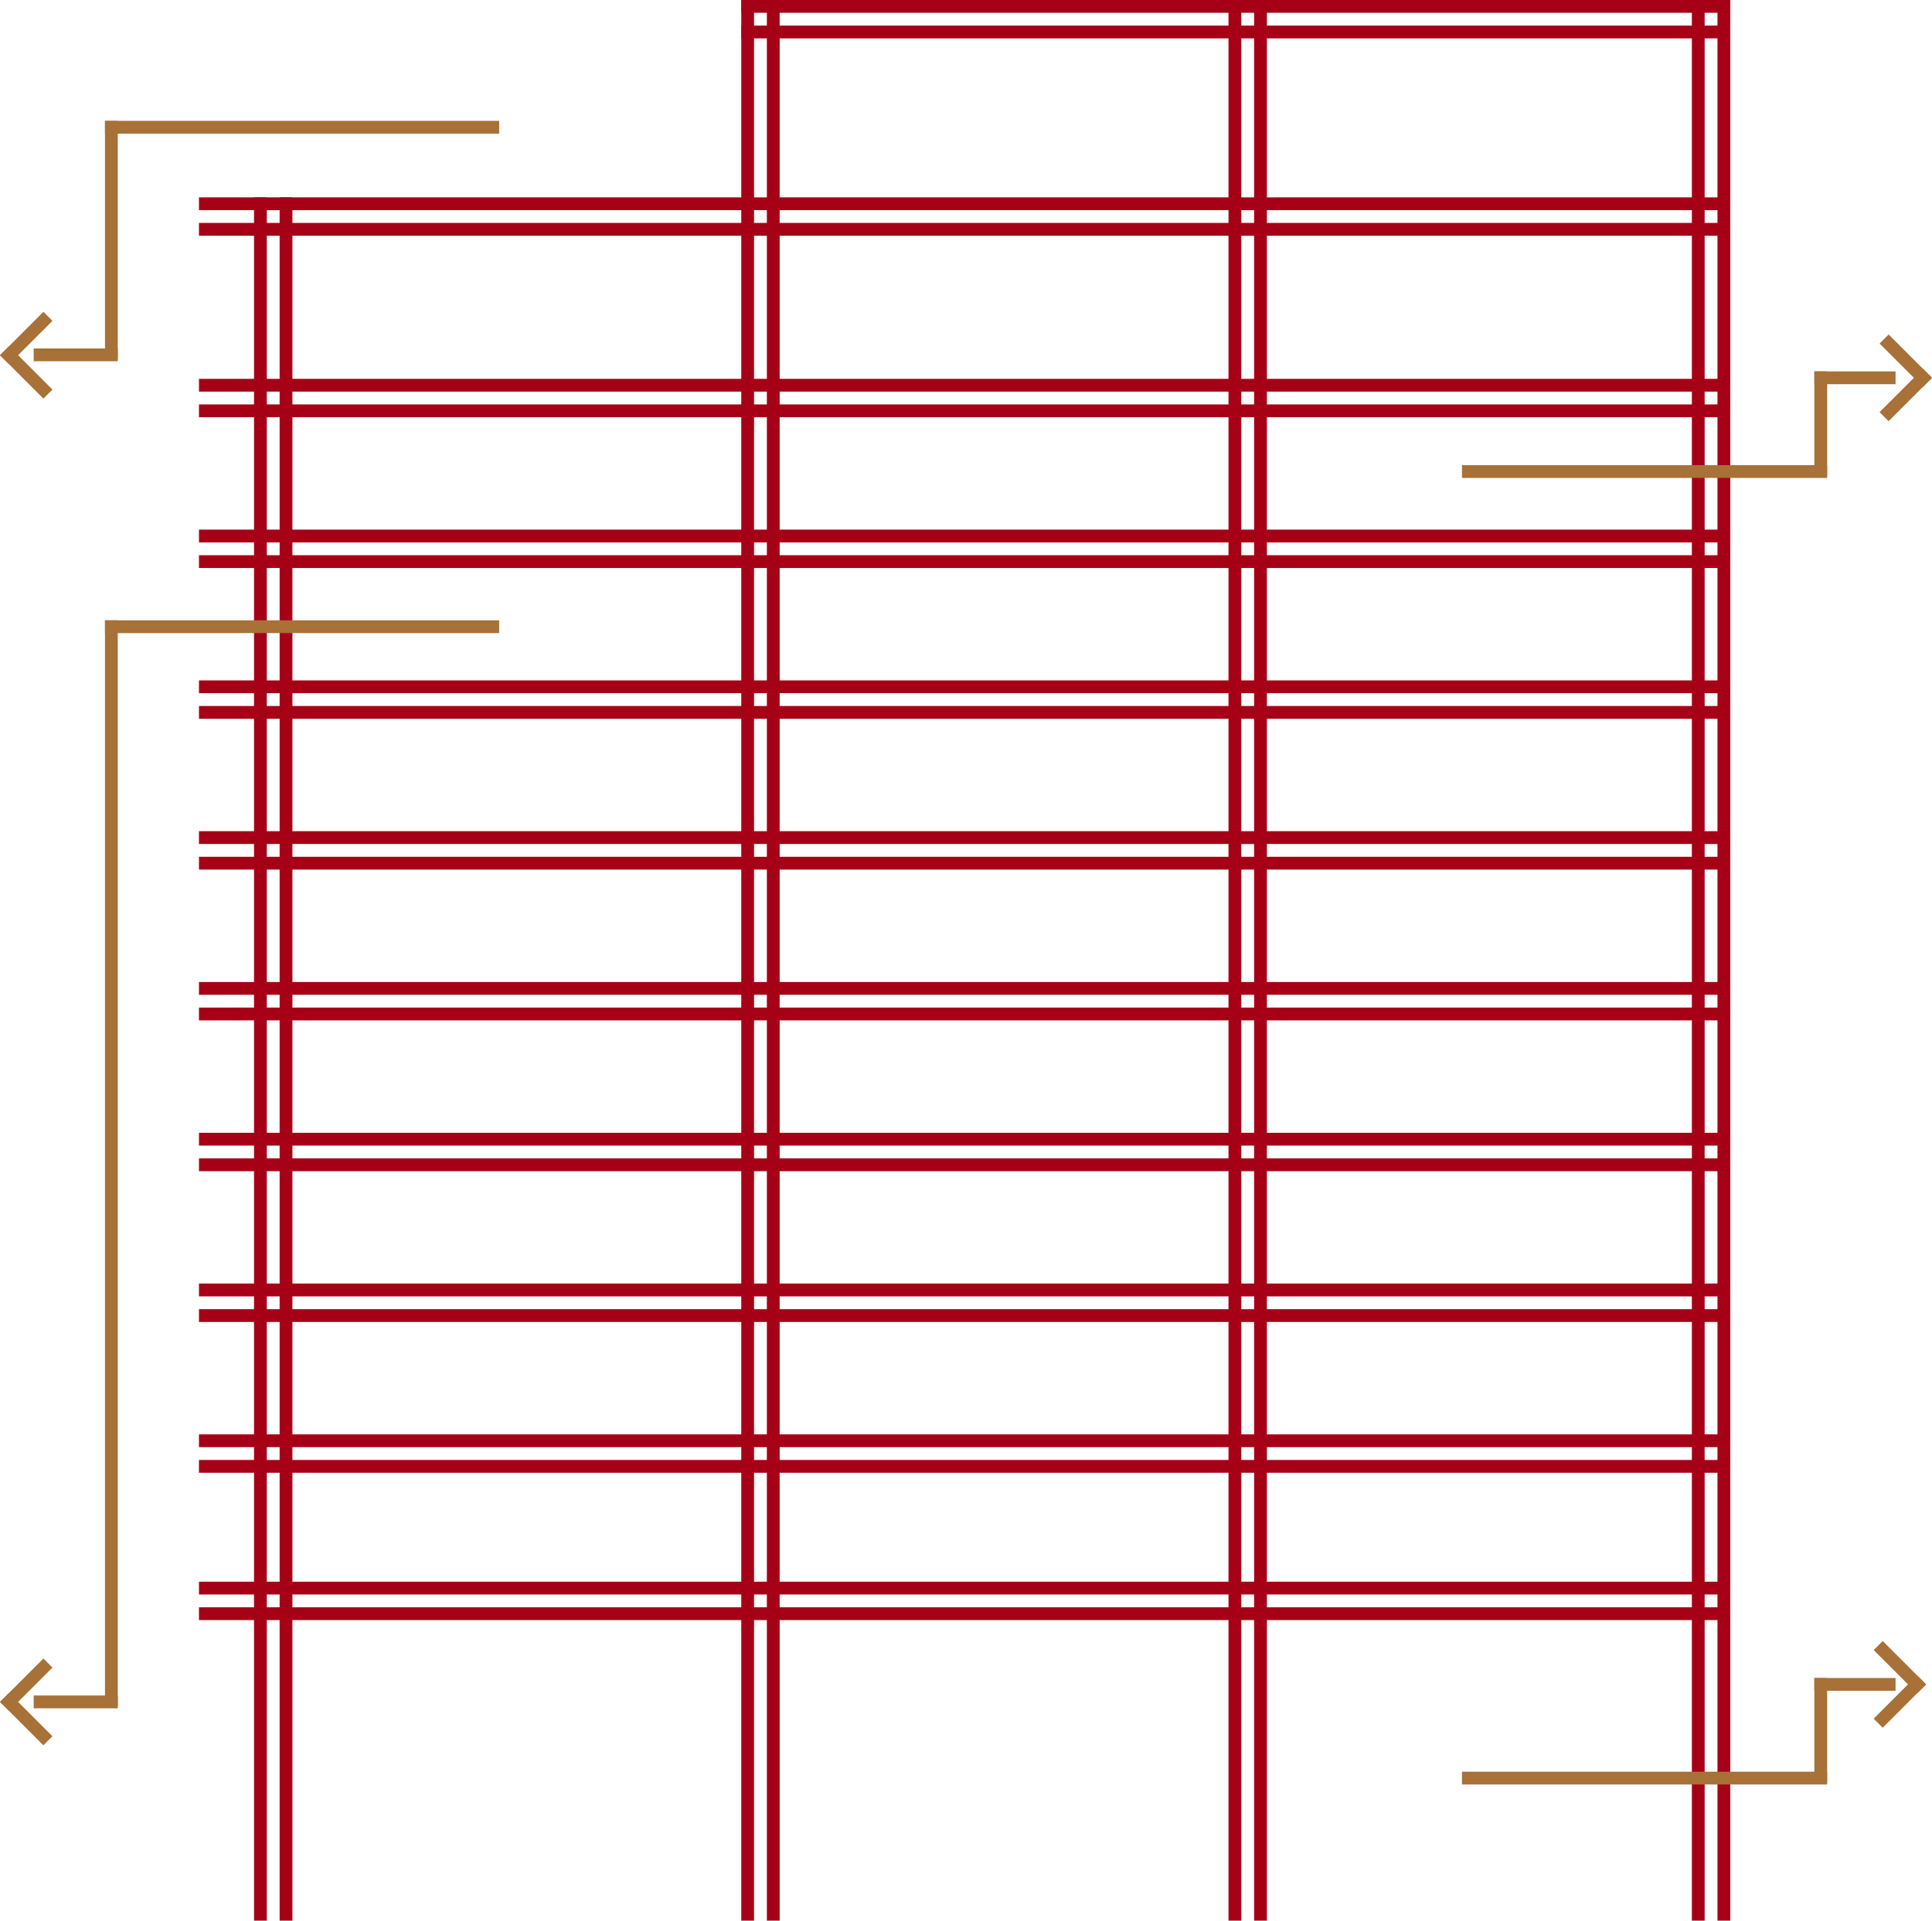 <svg xmlns="http://www.w3.org/2000/svg" viewBox="0 0 606 602.5"><defs><style>.cls-1{fill:#a77138;}.cls-2{fill:#a60017;}</style></defs><g id="Layer_2" data-name="Layer 2"><g id="Layer_1-2" data-name="Layer 1"><rect class="cls-1" x="6.22" y="107.19" width="4.01" height="19.25" transform="translate(-80.19 40.03) rotate(-45)"/><rect class="cls-1" x="-1.4" y="104.04" width="19.25" height="4.01" transform="translate(-72.58 36.87) rotate(-45)"/><rect class="cls-1" x="6.22" y="529.64" width="4.01" height="19.25" transform="translate(-378.91 163.76) rotate(-45)"/><rect class="cls-1" x="-1.4" y="526.49" width="19.25" height="4.01" transform="translate(-371.29 160.61) rotate(-45)"/><rect class="cls-1" x="595.77" y="103.51" width="4.01" height="19.25" transform="translate(95.1 455.84) rotate(-45)"/><rect class="cls-1" x="588.15" y="121.9" width="19.25" height="4.01" transform="translate(87.47 458.98) rotate(-45)"/><rect class="cls-1" x="593.92" y="513.37" width="4.01" height="19.25" transform="translate(-195.27 574.57) rotate(-45)"/><rect class="cls-1" x="586.3" y="531.76" width="19.25" height="4.01" transform="translate(-202.89 577.71) rotate(-45)"/><rect class="cls-2" x="62.41" y="69.93" width="480.31" height="4.01"/><rect class="cls-2" x="62.41" y="61.91" width="480.31" height="4.01"/><rect class="cls-2" x="62.41" y="118.84" width="480.31" height="4.01"/><rect class="cls-2" x="62.41" y="126.87" width="480.31" height="4.01"/><rect class="cls-2" x="62.41" y="166.14" width="480.31" height="4.01"/><rect class="cls-2" x="62.41" y="174.17" width="480.31" height="4.01"/><rect class="cls-2" x="232.51" width="310.22" height="4.01"/><rect class="cls-2" x="232.51" y="8.03" width="310.22" height="4.01"/><rect class="cls-2" x="62.41" y="213.44" width="480.31" height="4.01"/><rect class="cls-2" x="62.41" y="221.47" width="480.31" height="4.01"/><rect class="cls-2" x="62.41" y="260.74" width="480.31" height="4.01"/><rect class="cls-2" x="62.41" y="268.77" width="480.31" height="4.01"/><rect class="cls-2" x="62.41" y="402.65" width="480.31" height="4.01"/><rect class="cls-2" x="62.41" y="410.68" width="480.31" height="4.01"/><rect class="cls-2" x="62.41" y="308.05" width="480.31" height="4.01"/><rect class="cls-2" x="62.41" y="316.07" width="480.31" height="4.01"/><rect class="cls-2" x="62.41" y="449.95" width="480.31" height="4.01"/><rect class="cls-2" x="62.41" y="457.98" width="480.31" height="4.01"/><rect class="cls-2" x="62.41" y="355.35" width="480.31" height="4.01"/><rect class="cls-2" x="62.41" y="363.38" width="480.31" height="4.01"/><rect class="cls-2" x="79.68" y="61.91" width="4.01" height="540.59"/><rect class="cls-2" x="87.71" y="61.91" width="4.01" height="540.59"/><rect class="cls-2" x="232.51" width="4.01" height="602.5"/><rect class="cls-2" x="240.54" width="4.01" height="602.5"/><rect class="cls-2" x="385.34" width="4.01" height="602.5"/><rect class="cls-2" x="393.37" width="4.01" height="602.5"/><rect class="cls-2" x="530.68" width="4.01" height="602.5"/><rect class="cls-2" x="538.71" width="4.01" height="602.5"/><rect class="cls-2" x="62.41" y="496.17" width="480.31" height="4.01"/><rect class="cls-2" x="62.41" y="504.2" width="480.31" height="4.01"/><rect class="cls-1" x="458.57" y="145.91" width="114.54" height="4.01"/><rect class="cls-1" x="10.57" y="109.31" width="26.37" height="4.01"/><rect class="cls-1" x="10.57" y="531.87" width="26.37" height="4.01"/><rect class="cls-1" x="458.57" y="555.77" width="114.54" height="4.01"/><rect class="cls-1" x="569.1" y="116.51" width="25.47" height="4.01"/><rect class="cls-1" x="32.93" y="37.91" width="123.64" height="4.01"/><rect class="cls-1" x="32.93" y="194.59" width="123.64" height="4.01"/><rect class="cls-1" x="569.1" y="526.38" width="25.47" height="4.01"/><rect class="cls-1" x="569.1" y="116.51" width="4.01" height="32.72"/><rect class="cls-1" x="32.93" y="37.91" width="4.01" height="74.72"/><rect class="cls-1" x="32.93" y="194.59" width="4.01" height="340.6"/><rect class="cls-1" x="569.1" y="526.38" width="4.01" height="32.72"/></g></g></svg>